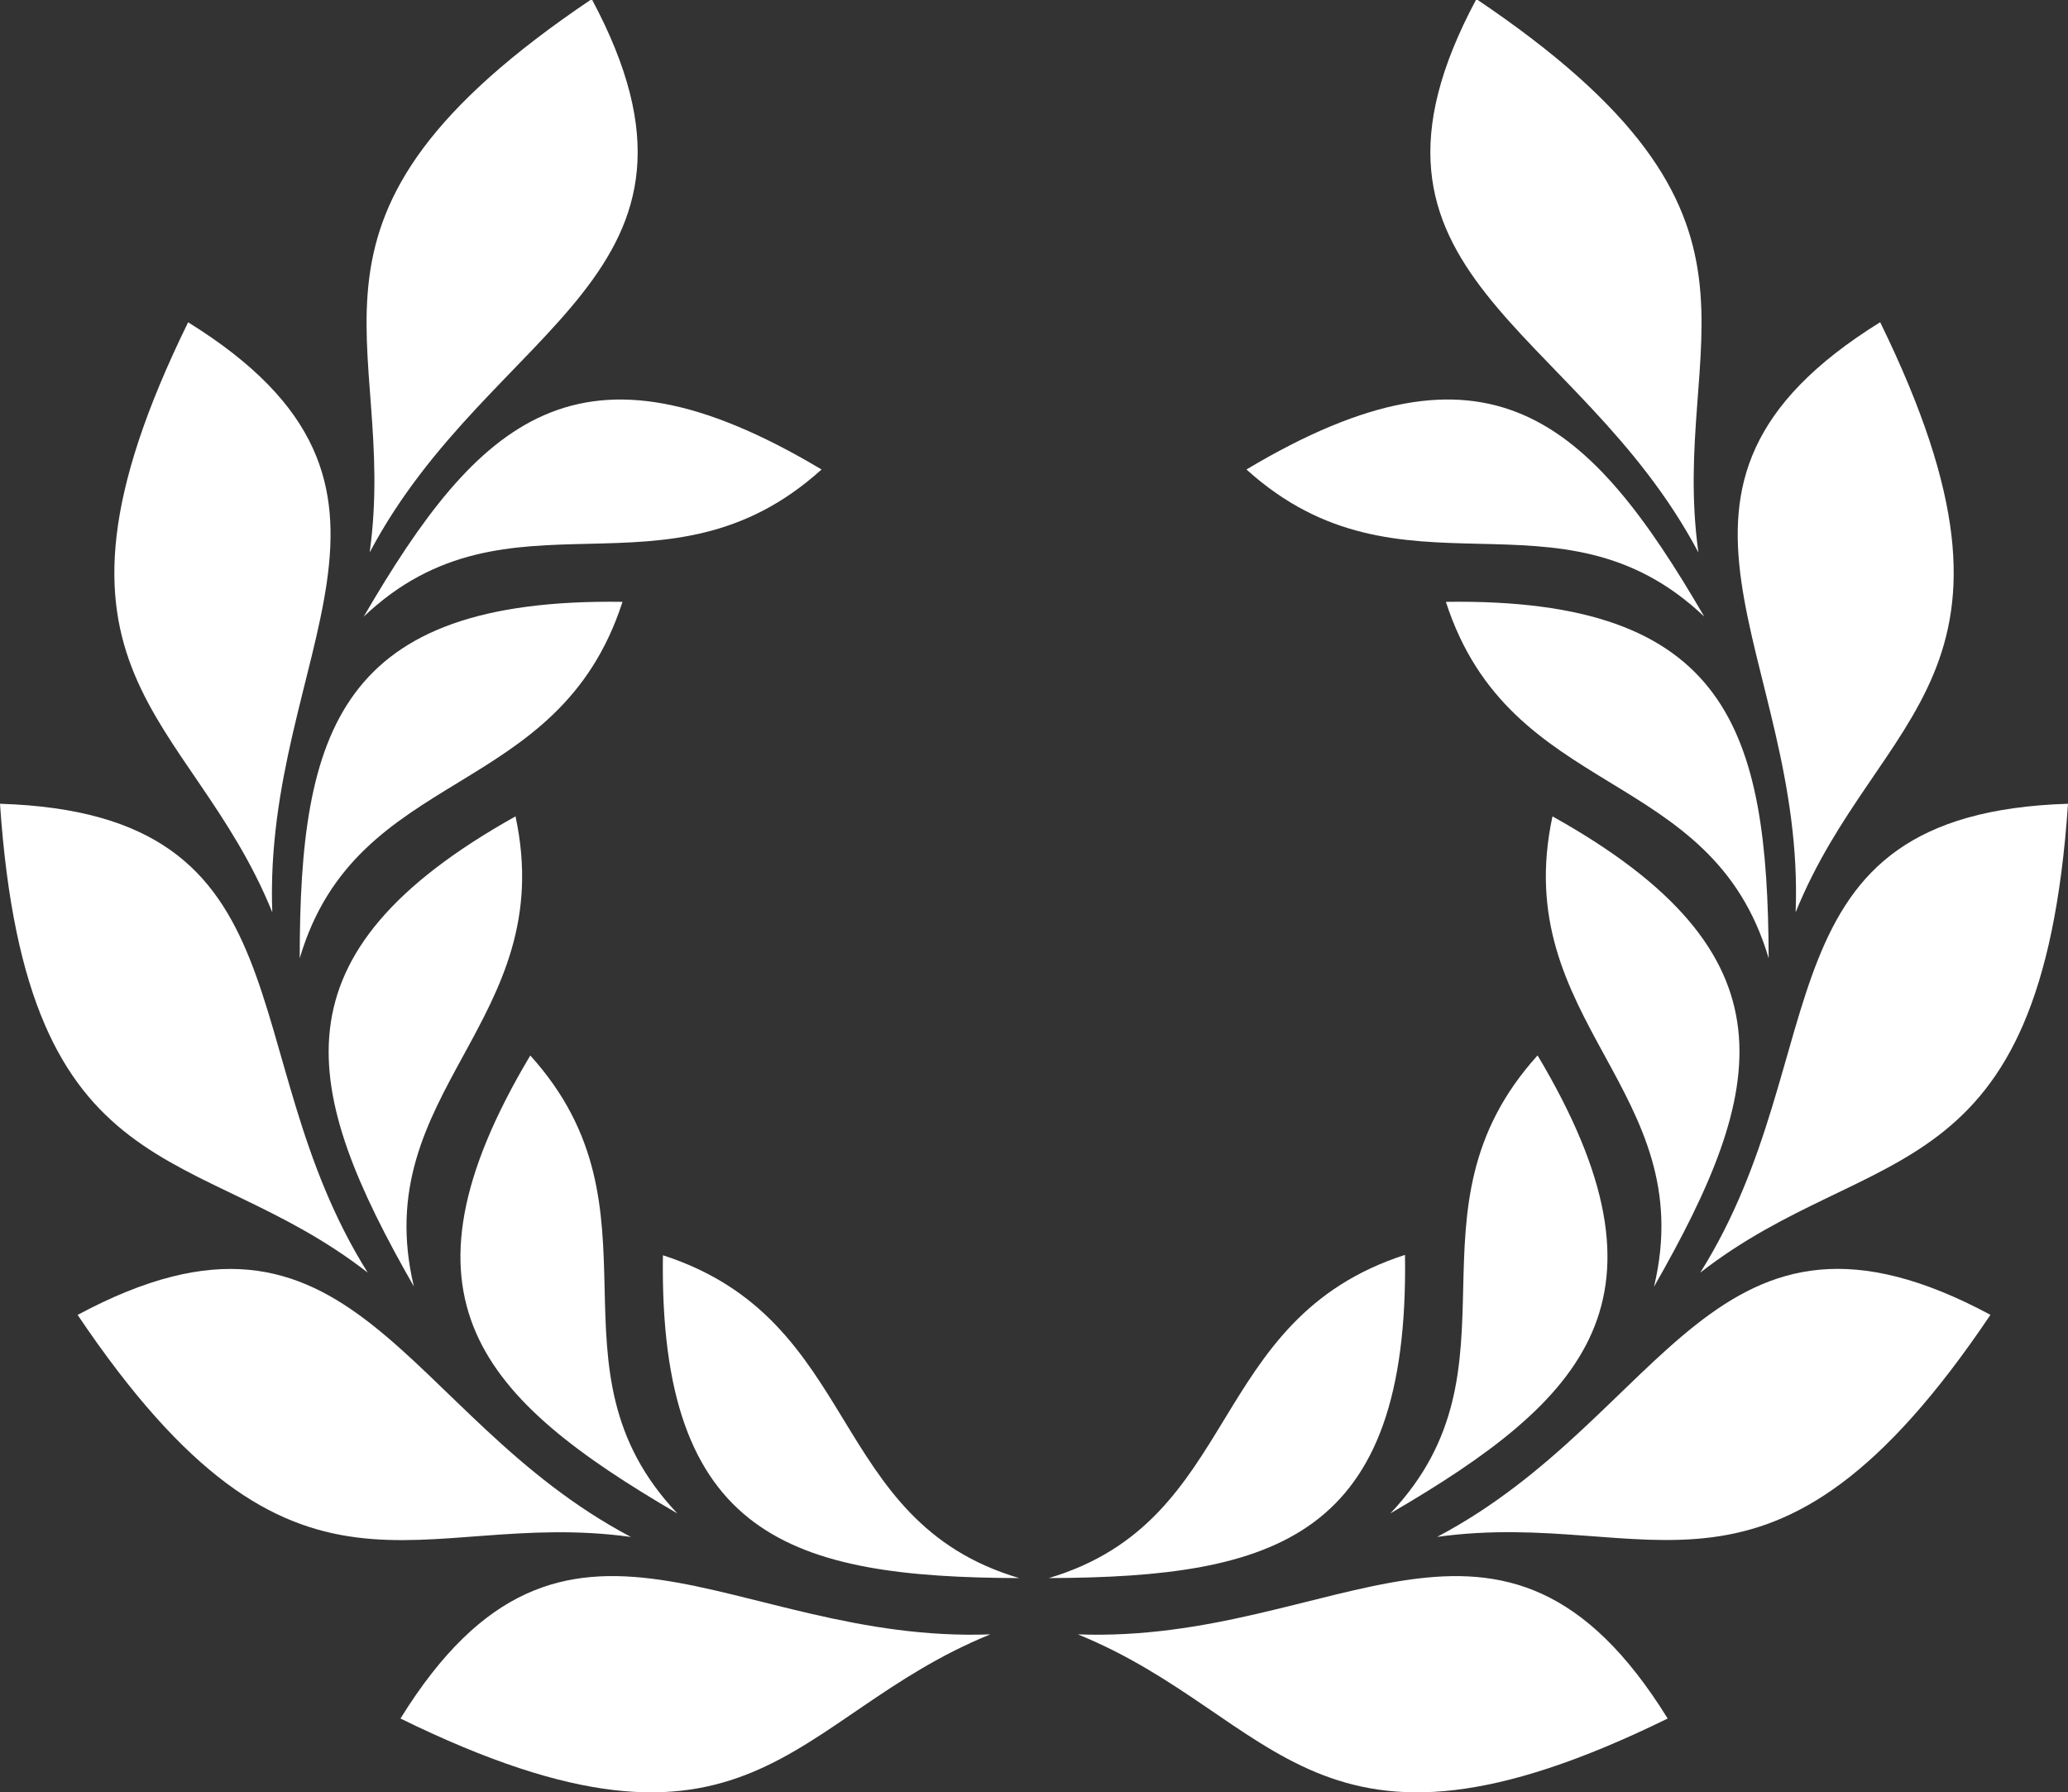 <?xml version="1.0" encoding="UTF-8" standalone="no"?><!-- Generator: Gravit.io --><svg xmlns="http://www.w3.org/2000/svg" xmlns:xlink="http://www.w3.org/1999/xlink" style="isolation:isolate" viewBox="0 0 269.09 233.18" width="269.09pt" height="233.18pt"><rect x="0" y="0" width="269.09" height="233.18" fill="#333333" stroke="none"/><defs><clipPath id="_clipPath_TfEhMZZYiEUqhASfkDUEjXbUUXJPaU4q"><rect width="269.09" height="233.18"/></clipPath></defs><g clip-path="url(#_clipPath_TfEhMZZYiEUqhASfkDUEjXbUUXJPaU4q)"><g><path d=" M 132.62 205.31 C 103.03 205.2 85.71 200.06 86.26 163.31 C 112.26 171.72 107.45 197.87 132.62 205.31 Z " fill="rgb(255,255,255)"/><path d=" M 106.9 61.08 C 86.63 79.4 66.38 62.16 47.33 80.22 C 62.22 54.65 75.33 42.22 106.9 61.08 Z " fill="rgb(255,255,255)"/><path d=" M 48.1 71.88 C 52 43.88 34.44 28.49 77 -0.12 C 96.34 36 63.91 42 48.1 71.88 Z " fill="rgb(255,255,255)"/><path d=" M 81 78.3 C 72.6 104.3 46.44 99.5 39 124.67 C 39 95.09 44.14 77.77 81 78.3 Z " fill="rgb(255,255,255)"/><path d=" M 35.43 118.69 C 24.79 92.47 1.92 87.94 24.48 41.93 C 59.26 63.49 34.18 84.93 35.43 118.69 Z " fill="rgb(255,255,255)"/><path d=" M 0 104.57 C 40.89 105.84 29.87 136.94 47.85 165.57 C 25.54 148.2 3.47 155.72 0 104.57 Z " fill="rgb(255,255,255)"/><path d=" M 10.1 171.07 C 46.15 151.72 52.16 184.16 82.1 199.96 C 54.1 196.08 38.72 213.61 10.1 171.07 Z " fill="rgb(255,255,255)"/><path d=" M 53.87 167.4 C 39.17 141.7 35 124.14 67.08 106.21 C 72.82 132.94 47.75 141.87 53.86 167.4" fill="rgb(255,255,255)"/><path d=" M 69 137.32 C 87.33 157.58 70.08 177.85 88.14 196.9 C 62.6 182 50.16 168.9 69 137.32 Z " fill="rgb(255,255,255)"/><path d=" M 52.11 223.58 C 73.65 188.8 95.11 213.89 128.86 212.63 C 102.64 223.28 98.12 246.14 52.11 223.58" fill="rgb(255,255,255)"/><path d=" M 136.47 205.31 C 166.06 205.19 183.38 200.06 182.82 163.26 C 156.82 171.67 161.63 197.82 136.47 205.31 Z " fill="rgb(255,255,255)"/><path d=" M 162.19 61.08 C 182.46 79.4 202.71 62.16 221.76 80.22 C 206.87 54.64 193.76 42.22 162.19 61.08 Z " fill="rgb(255,255,255)"/><path d=" M 221 71.88 C 217.11 43.88 234.66 28.49 192.11 -0.12 C 172.74 36 205.17 42 221 71.88 Z " fill="rgb(255,255,255)"/><path d=" M 188.14 78.3 C 196.54 104.3 222.7 99.51 230.14 124.67 C 230.03 95.09 224.92 77.76 188.14 78.3" fill="rgb(255,255,255)"/><path d=" M 233.65 118.69 C 244.29 92.46 267.16 87.94 244.65 41.92 C 209.87 63.49 234.95 84.92 233.65 118.69 Z " fill="rgb(255,255,255)"/><path d=" M 269.09 104.57 C 228.2 105.84 239.22 136.94 221.24 165.57 C 243.55 148.19 265.62 155.71 269.09 104.57 Z " fill="rgb(255,255,255)"/><path d=" M 259 171.06 C 222.95 151.71 216.93 184.16 187 199.95 C 215 196.07 230.38 213.59 259 171.06 Z " fill="rgb(255,255,255)"/><path d=" M 215.22 167.4 C 229.92 141.7 234.14 124.13 202.01 106.21 C 196.26 132.94 221.33 141.86 215.22 167.4 Z " fill="rgb(255,255,255)"/><path d=" M 200.07 137.31 C 181.74 157.57 198.98 177.84 180.92 196.89 C 206.49 181.99 218.92 168.89 200.07 137.31 Z " fill="rgb(255,255,255)"/><path d=" M 217 223.58 C 195.45 188.8 174 213.9 140.25 212.63 C 166.44 223.28 171 246.14 217 223.58 Z " fill="rgb(255,255,255)"/></g><g><rect x="-407.61" y="-233.32" width="1080" height="868.28" transform="matrix(1,0,0,1,0,0)" fill="none"/><rect x="-205.89" y="-76.76" width="678.26" height="555.19" transform="matrix(1,0,0,1,0,0)" fill="none"/></g></g></svg>